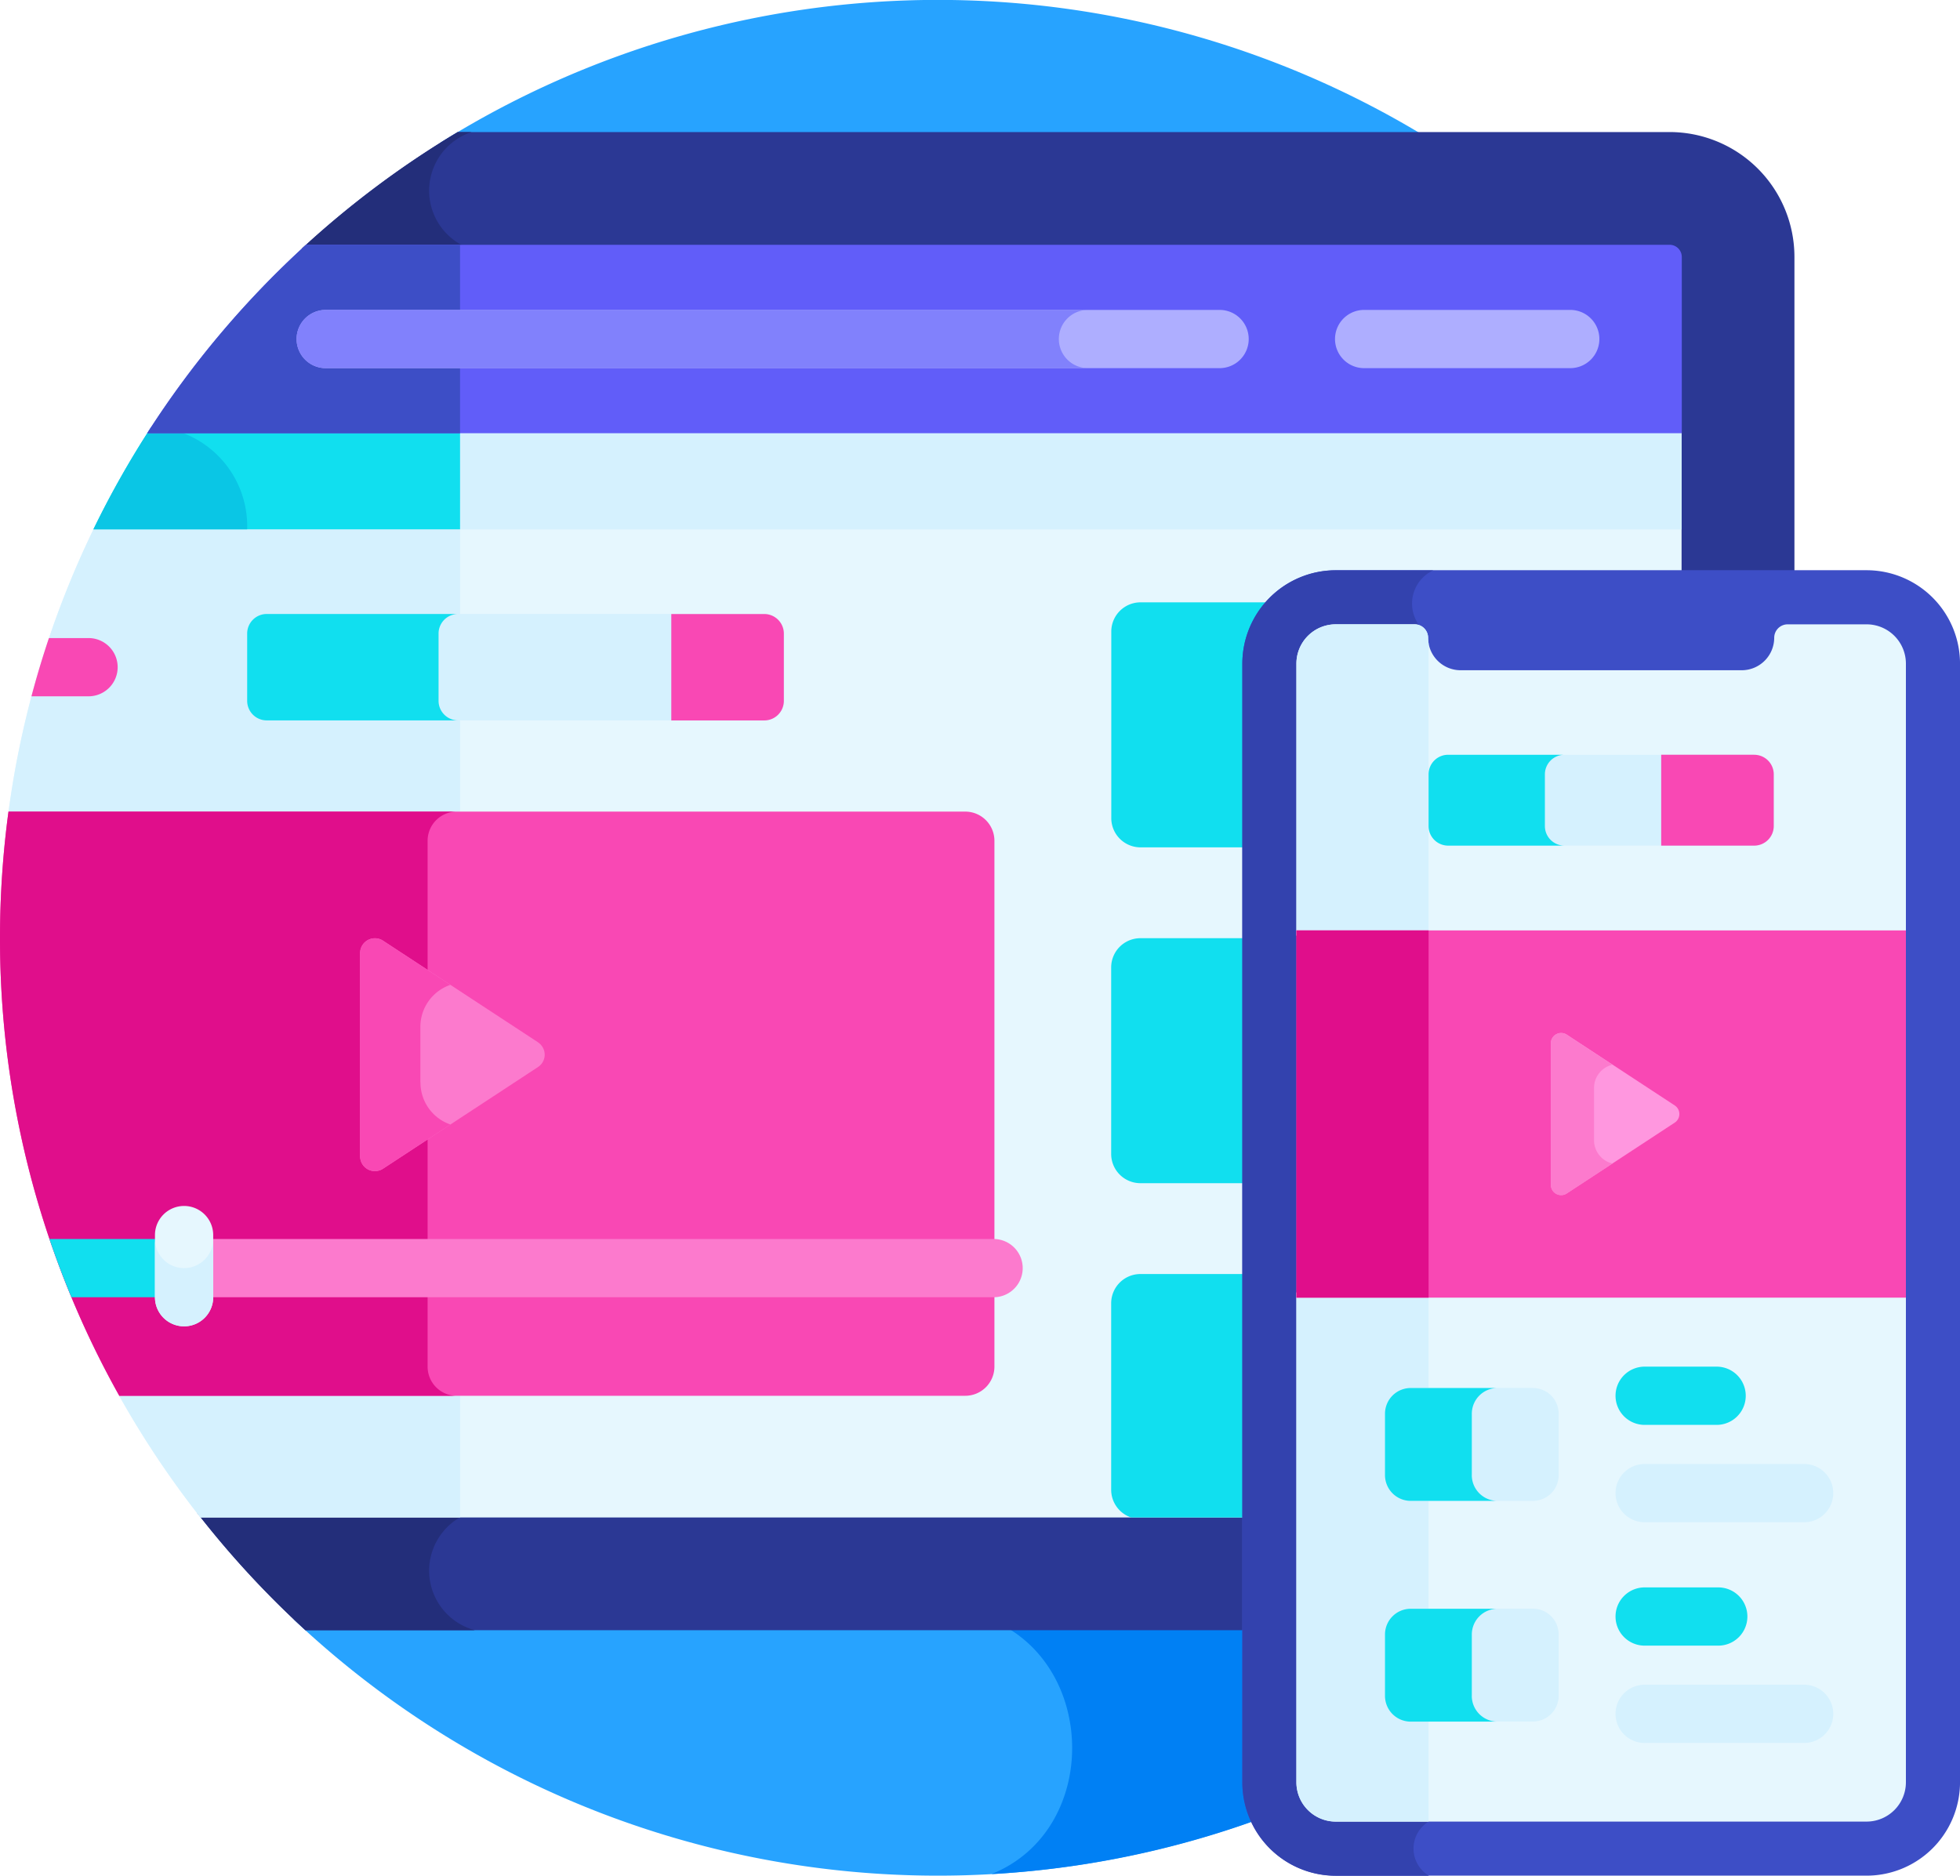 <svg xmlns="http://www.w3.org/2000/svg" width="84.999" height="81.346" viewBox="0 0 84.999 81.346">
  <g id="booking-link-icon" transform="translate(0 -0.5)">
    <path id="Path_34" data-name="Path 34" d="M126.219,6.7a40.689,40.689,0,0,0-43.192,0ZM76.68,70.726a40.669,40.669,0,0,0,55.887,0Zm0,0" transform="translate(-63.95 0)" fill="#27a3ff"/>
    <path id="Path_35" data-name="Path 35" d="M258.566,434.569A40.524,40.524,0,0,0,284.2,423.516h-25.7c4.69,1.859,4.818,9.148.074,11.053Zm0,0" transform="translate(-215.579 -352.79)" fill="#0080f4"/>
    <path id="Path_36" data-name="Path 36" d="M115.354,35H62.8a40.826,40.826,0,0,0-6.763,5.056L51.5,94.889a40.906,40.906,0,0,0,4.693,5.085H97.075V58.054a3.8,3.8,0,0,1,3.8-3.8h19.891V40.412A5.417,5.417,0,0,0,115.354,35Zm0,0" transform="translate(-42.947 -28.773)" fill="#2b3894"/>
    <path id="Path_37" data-name="Path 37" d="M61.557,97.394a2.675,2.675,0,0,1,2.538-2.67V40.212A2.674,2.674,0,0,1,63.4,35h-.6a40.826,40.826,0,0,0-6.763,5.056L51.5,94.889a40.906,40.906,0,0,0,4.693,5.085h7.347A2.676,2.676,0,0,1,61.557,97.394Zm0,0" transform="translate(-42.947 -28.773)" fill="#232e7a"/>
    <path id="Path_38" data-name="Path 38" d="M5.99,137.762A40.4,40.4,0,0,0,2.223,150.18l4.8,25.329h0a40.722,40.722,0,0,0,3.526,5.279h45.43V143.756a3.8,3.8,0,0,1,3.8-3.8h15v-2.2Zm0,0" transform="translate(-1.854 -114.475)" fill="#e6f7fe"/>
    <path id="Path_39" data-name="Path 39" d="M5.99,137.762A40.4,40.4,0,0,0,2.223,150.18l4.8,25.329h0a40.722,40.722,0,0,0,3.526,5.279H21.805V137.762Zm0,0" transform="translate(-1.854 -114.475)" fill="#d5f1fe"/>
    <path id="Path_40" data-name="Path 40" d="M41.86,212.527H.368A41.082,41.082,0,0,0,0,218a40.56,40.56,0,0,0,3.018,15.4H43.125V213.792a1.265,1.265,0,0,0-1.265-1.265Zm0,0" transform="translate(0 -176.828)" fill="#f948b4"/>
    <path id="Path_41" data-name="Path 41" d="M20.336,342.706H57.022a1.265,1.265,0,0,0,1.265-1.265v-3.2H18.18a40.549,40.549,0,0,0,2.156,4.464Zm0,0" transform="translate(-15.162 -281.672)" fill="#f948b4"/>
    <path id="Path_42" data-name="Path 42" d="M19.809,212.527H.368A41.082,41.082,0,0,0,0,218a40.547,40.547,0,0,0,3.019,15.4H18.544V213.792a1.265,1.265,0,0,1,1.264-1.265ZM18.544,236.6v-3.2H3.019a40.415,40.415,0,0,0,2.155,4.464H19.809a1.264,1.264,0,0,1-1.265-1.264Zm0,0" transform="translate(0 -176.828)" fill="#e00e8b"/>
    <path id="Path_43" data-name="Path 43" d="M10.659,169.716a1.263,1.263,0,1,0,0-2.525H8.977q-.419,1.245-.758,2.525Zm0,0" transform="translate(-6.855 -139.018)" fill="#f948b4"/>
    <path id="Path_44" data-name="Path 44" d="M87.836,164.664v-2.917a.849.849,0,0,0-.849-.849H65.411a.849.849,0,0,0-.849.849v2.917a.849.849,0,0,0,.849.849H86.988a.849.849,0,0,0,.848-.849Zm0,0" transform="translate(-53.844 -133.77)" fill="#d5f1fe"/>
    <g id="Group_1997" data-name="Group 1997" transform="translate(10.718 26.623)">
      <path id="Path_45" data-name="Path 45" d="M72.863,162.126v-2.917a.849.849,0,0,1,.849-.849h-8.3a.849.849,0,0,0-.849.849v2.917a.849.849,0,0,0,.849.849h8.3a.849.849,0,0,1-.849-.849Zm30.442-4.271a1.268,1.268,0,0,0-1.268,1.268v8.09a1.268,1.268,0,0,0,1.268,1.268h4.668v-7.967a3.785,3.785,0,0,1,1.089-2.658Zm4.668,14.566H103.3a1.268,1.268,0,0,0-1.268,1.268v8.089a1.268,1.268,0,0,0,1.268,1.268h4.668Zm0,14.565H103.3a1.268,1.268,0,0,0-1.268,1.268v8.09a1.269,1.269,0,0,0,.867,1.2h5.068Zm0,0" transform="translate(-64.562 -157.855)" fill="#11dfef"/>
    </g>
    <path id="Path_46" data-name="Path 46" d="M76.888,326.705H41.748a1.263,1.263,0,0,1,0-2.525H76.888a1.263,1.263,0,0,1,0,2.525Zm0,0" transform="translate(-33.764 -269.945)" fill="#fc7acd"/>
    <path id="Path_47" data-name="Path 47" d="M18.747,324.18H12.906q.434,1.278.954,2.525h4.887a1.263,1.263,0,0,0,0-2.525Zm0,0" transform="translate(-10.763 -269.945)" fill="#11dfef"/>
    <path id="Path_48" data-name="Path 48" d="M101.788,250.106,95.066,245.7a.641.641,0,0,0-.992.536v8.817a.641.641,0,0,0,.992.536l6.722-4.409a.64.64,0,0,0,0-1.071Zm0,0" transform="translate(-78.456 -204.403)" fill="#fc7acd"/>
    <path id="Path_49" data-name="Path 49" d="M96.686,251.839v-2.394a1.925,1.925,0,0,1,1.3-1.829L95.066,245.7a.641.641,0,0,0-.992.536v8.817a.641.641,0,0,0,.992.536l2.924-1.917a1.924,1.924,0,0,1-1.3-1.829Zm0,0" transform="translate(-78.456 -204.403)" fill="#f948b4"/>
    <path id="Path_50" data-name="Path 50" d="M351.6,149.465H328.578a4.056,4.056,0,0,0-4.051,4.051V202.03a4.056,4.056,0,0,0,4.051,4.051H351.6a4.055,4.055,0,0,0,4.051-4.051V153.516A4.055,4.055,0,0,0,351.6,149.465Zm0,0" transform="translate(-270.651 -124.235)" fill="#3d4ec6"/>
    <path id="Path_51" data-name="Path 51" d="M333.316,203.531v-46.8a11.857,11.857,0,0,0-1.268-5.129,1.59,1.59,0,0,1,.764-2.13h-4.229a4.051,4.051,0,0,0-4.051,4.051v48.514a4.051,4.051,0,0,0,4.051,4.051h4.043a1.373,1.373,0,0,1,.691-2.553Zm0,0" transform="translate(-270.655 -124.237)" fill="#3342ae"/>
    <path id="Path_52" data-name="Path 52" d="M365.088,177.092V165.3a1.705,1.705,0,0,0-1.706-1.705h-3.421a.584.584,0,0,0-.584.584,1.411,1.411,0,0,1-1.407,1.407H345.774a1.411,1.411,0,0,1-1.407-1.407.584.584,0,0,0-.584-.584h-3.421a1.706,1.706,0,0,0-1.706,1.705v11.793Zm-26.432,15.481v21.24a1.706,1.706,0,0,0,1.706,1.706h23.021a1.706,1.706,0,0,0,1.705-1.706v-21.24Zm0,0" transform="translate(-282.435 -136.018)" fill="#e6f7fe"/>
    <path id="Path_53" data-name="Path 53" d="M344.389,177.092v-12.68a1.4,1.4,0,0,1-.022-.234.584.584,0,0,0-.584-.584h-3.421a1.705,1.705,0,0,0-1.705,1.705v11.793Zm-5.733,15.481v21.24a1.706,1.706,0,0,0,1.706,1.706h4.027V192.574Zm0,0" transform="translate(-282.435 -136.018)" fill="#d5f1fe"/>
    <path id="Path_54" data-name="Path 54" d="M426.622,360.052H423.5a1.263,1.263,0,1,1,0-2.525h3.121a1.263,1.263,0,0,1,0,2.525Zm0,0" transform="translate(-352.141 -297.756)" fill="#11dfef"/>
    <path id="Path_55" data-name="Path 55" d="M430.417,385.482H423.5a1.263,1.263,0,1,1,0-2.525h6.916a1.263,1.263,0,0,1,0,2.525Zm0,0" transform="translate(-352.141 -318.964)" fill="#d5f1fe"/>
    <path id="Path_56" data-name="Path 56" d="M426.622,417.72H423.5a1.263,1.263,0,1,1,0-2.525h3.121a1.263,1.263,0,1,1,0,2.525Zm0,0" transform="translate(-352.141 -345.85)" fill="#11dfef"/>
    <path id="Path_57" data-name="Path 57" d="M430.417,443.15H423.5a1.263,1.263,0,1,1,0-2.525h6.916a1.263,1.263,0,0,1,0,2.525Zm0,0" transform="translate(-352.141 -367.059)" fill="#d5f1fe"/>
    <path id="Path_58" data-name="Path 58" d="M338.656,243.559h26.432v15.927H338.656Zm0,0" transform="translate(-282.435 -202.708)" fill="#f948b4"/>
    <path id="Path_59" data-name="Path 59" d="M338.656,243.559h5.733v15.927h-5.732Zm0,0" transform="translate(-282.435 -202.708)" fill="#e00e8b"/>
    <path id="Path_60" data-name="Path 60" d="M388.155,200.764v-2.244a.849.849,0,0,0-.849-.848H374.037a.849.849,0,0,0-.849.848v2.245a.849.849,0,0,0,.849.848h13.269A.849.849,0,0,0,388.155,200.764Zm0,0" transform="translate(-311.234 -164.438)" fill="#d5f1fe"/>
    <path id="Path_61" data-name="Path 61" d="M378.228,200.764v-2.244a.849.849,0,0,1,.849-.848h-5.044a.849.849,0,0,0-.849.848v2.244a.849.849,0,0,0,.849.848h5.044a.849.849,0,0,1-.849-.848Zm0,0" transform="translate(-311.231 -164.438)" fill="#11dfef"/>
    <path id="Path_62" data-name="Path 62" d="M368.211,363.1h-5.3a1.116,1.116,0,0,0-1.116,1.116v2.664A1.117,1.117,0,0,0,362.912,368h5.3a1.117,1.117,0,0,0,1.116-1.115V364.22a1.116,1.116,0,0,0-1.116-1.115Zm0,9.574h-5.3a1.116,1.116,0,0,0-1.116,1.116v2.664a1.116,1.116,0,0,0,1.116,1.115h5.3a1.116,1.116,0,0,0,1.116-1.115v-2.664a1.116,1.116,0,0,0-1.116-1.115Zm0,0" transform="translate(-301.733 -302.408)" fill="#d5f1fe"/>
    <path id="Path_63" data-name="Path 63" d="M365.562,366.884V364.22a1.117,1.117,0,0,1,1.115-1.115h-3.765a1.116,1.116,0,0,0-1.115,1.116v2.664A1.117,1.117,0,0,0,362.912,368h3.765a1.117,1.117,0,0,1-1.116-1.115Zm0,9.574v-2.664a1.117,1.117,0,0,1,1.115-1.115h-3.765a1.116,1.116,0,0,0-1.115,1.116v2.664a1.116,1.116,0,0,0,1.115,1.115h3.765a1.117,1.117,0,0,1-1.116-1.115Zm0,0" transform="translate(-301.734 -302.408)" fill="#11dfef"/>
    <path id="Path_64" data-name="Path 64" d="M24.41,116.4H93.287v-4.455H26.93a40.623,40.623,0,0,0-2.52,4.455Zm0,0" transform="translate(-20.358 -92.94)" fill="#d5f1fe"/>
    <path id="Path_65" data-name="Path 65" d="M40.309,111.941H26.93a40.62,40.62,0,0,0-2.52,4.455h15.9Zm0,0" transform="translate(-20.358 -92.94)" fill="#11dfef"/>
    <path id="Path_66" data-name="Path 66" d="M31.076,116.4a4.319,4.319,0,0,0-4.146-4.454A40.713,40.713,0,0,0,24.41,116.4Zm0,0" transform="translate(-20.358 -92.944)" fill="#0ac6e5"/>
    <path id="Path_67" data-name="Path 67" d="M104.473,64.449H45.338a40.881,40.881,0,0,0-6.889,8.173H105V64.972a.53.53,0,0,0-.523-.523Zm0,0" transform="translate(-32.066 -53.333)" fill="#615df9"/>
    <path id="Path_68" data-name="Path 68" d="M52.017,64.45h-6.68a40.881,40.881,0,0,0-6.889,8.173H52.017Zm0,0" transform="translate(-32.066 -53.333)" fill="#3d4ec6"/>
    <path id="Path_69" data-name="Path 69" d="M132.5,83.986h-8.867a1.263,1.263,0,1,1,0-2.525H132.5a1.263,1.263,0,1,1,0,2.525Zm-15.211,0H78.529a1.263,1.263,0,0,1,0-2.525h38.764a1.263,1.263,0,1,1,0,2.525Zm0,0" transform="translate(-64.439 -67.52)" fill="#aeaeff"/>
    <path id="Path_70" data-name="Path 70" d="M110.358,82.724a1.262,1.262,0,0,1,1.263-1.263H78.529a1.263,1.263,0,0,0,0,2.525h33.092a1.262,1.262,0,0,1-1.263-1.263Zm0,0" transform="translate(-64.439 -67.52)" fill="#8181fc"/>
    <path id="Path_71" data-name="Path 71" d="M179.391,160.9h-4.032v4.615h4.032a.849.849,0,0,0,.849-.849v-2.917A.85.85,0,0,0,179.391,160.9Zm0,0" transform="translate(-146.247 -133.77)" fill="#f948b4"/>
    <path id="Path_72" data-name="Path 72" d="M41.743,320.775a1.262,1.262,0,0,1-1.263-1.263v-2.694a1.263,1.263,0,1,1,2.526,0v2.694a1.262,1.262,0,0,1-1.263,1.263Zm0,0" transform="translate(-33.76 -262.753)" fill="#e6f7fe"/>
    <path id="Path_73" data-name="Path 73" d="M41.743,325.442a1.263,1.263,0,0,1-1.263-1.263v2.525a1.263,1.263,0,0,0,2.526,0V324.18A1.263,1.263,0,0,1,41.743,325.442Zm0,0" transform="translate(-33.76 -269.945)" fill="#d5f1fe"/>
    <path id="Path_74" data-name="Path 74" d="M437.977,197.671h-4.032v3.941h4.032a.849.849,0,0,0,.849-.848v-2.244a.849.849,0,0,0-.849-.848Zm0,0" transform="translate(-361.904 -164.438)" fill="#f948b4"/>
    <path id="Path_75" data-name="Path 75" d="M410.5,273.495l-4.68-3.069a.446.446,0,0,0-.691.373v6.138a.446.446,0,0,0,.691.373l4.68-3.069a.447.447,0,0,0,0-.746Zm0,0" transform="translate(-337.872 -225.053)" fill="#ff97df"/>
    <path id="Path_76" data-name="Path 76" d="M407,275v-2.26a1.035,1.035,0,0,1,.8-1.011l-1.984-1.3a.446.446,0,0,0-.691.373v6.138a.447.447,0,0,0,.691.374l1.984-1.3A1.036,1.036,0,0,1,407,275Zm0,0" transform="translate(-337.872 -225.053)" fill="#fc7acd"/>
  </g>
</svg>
